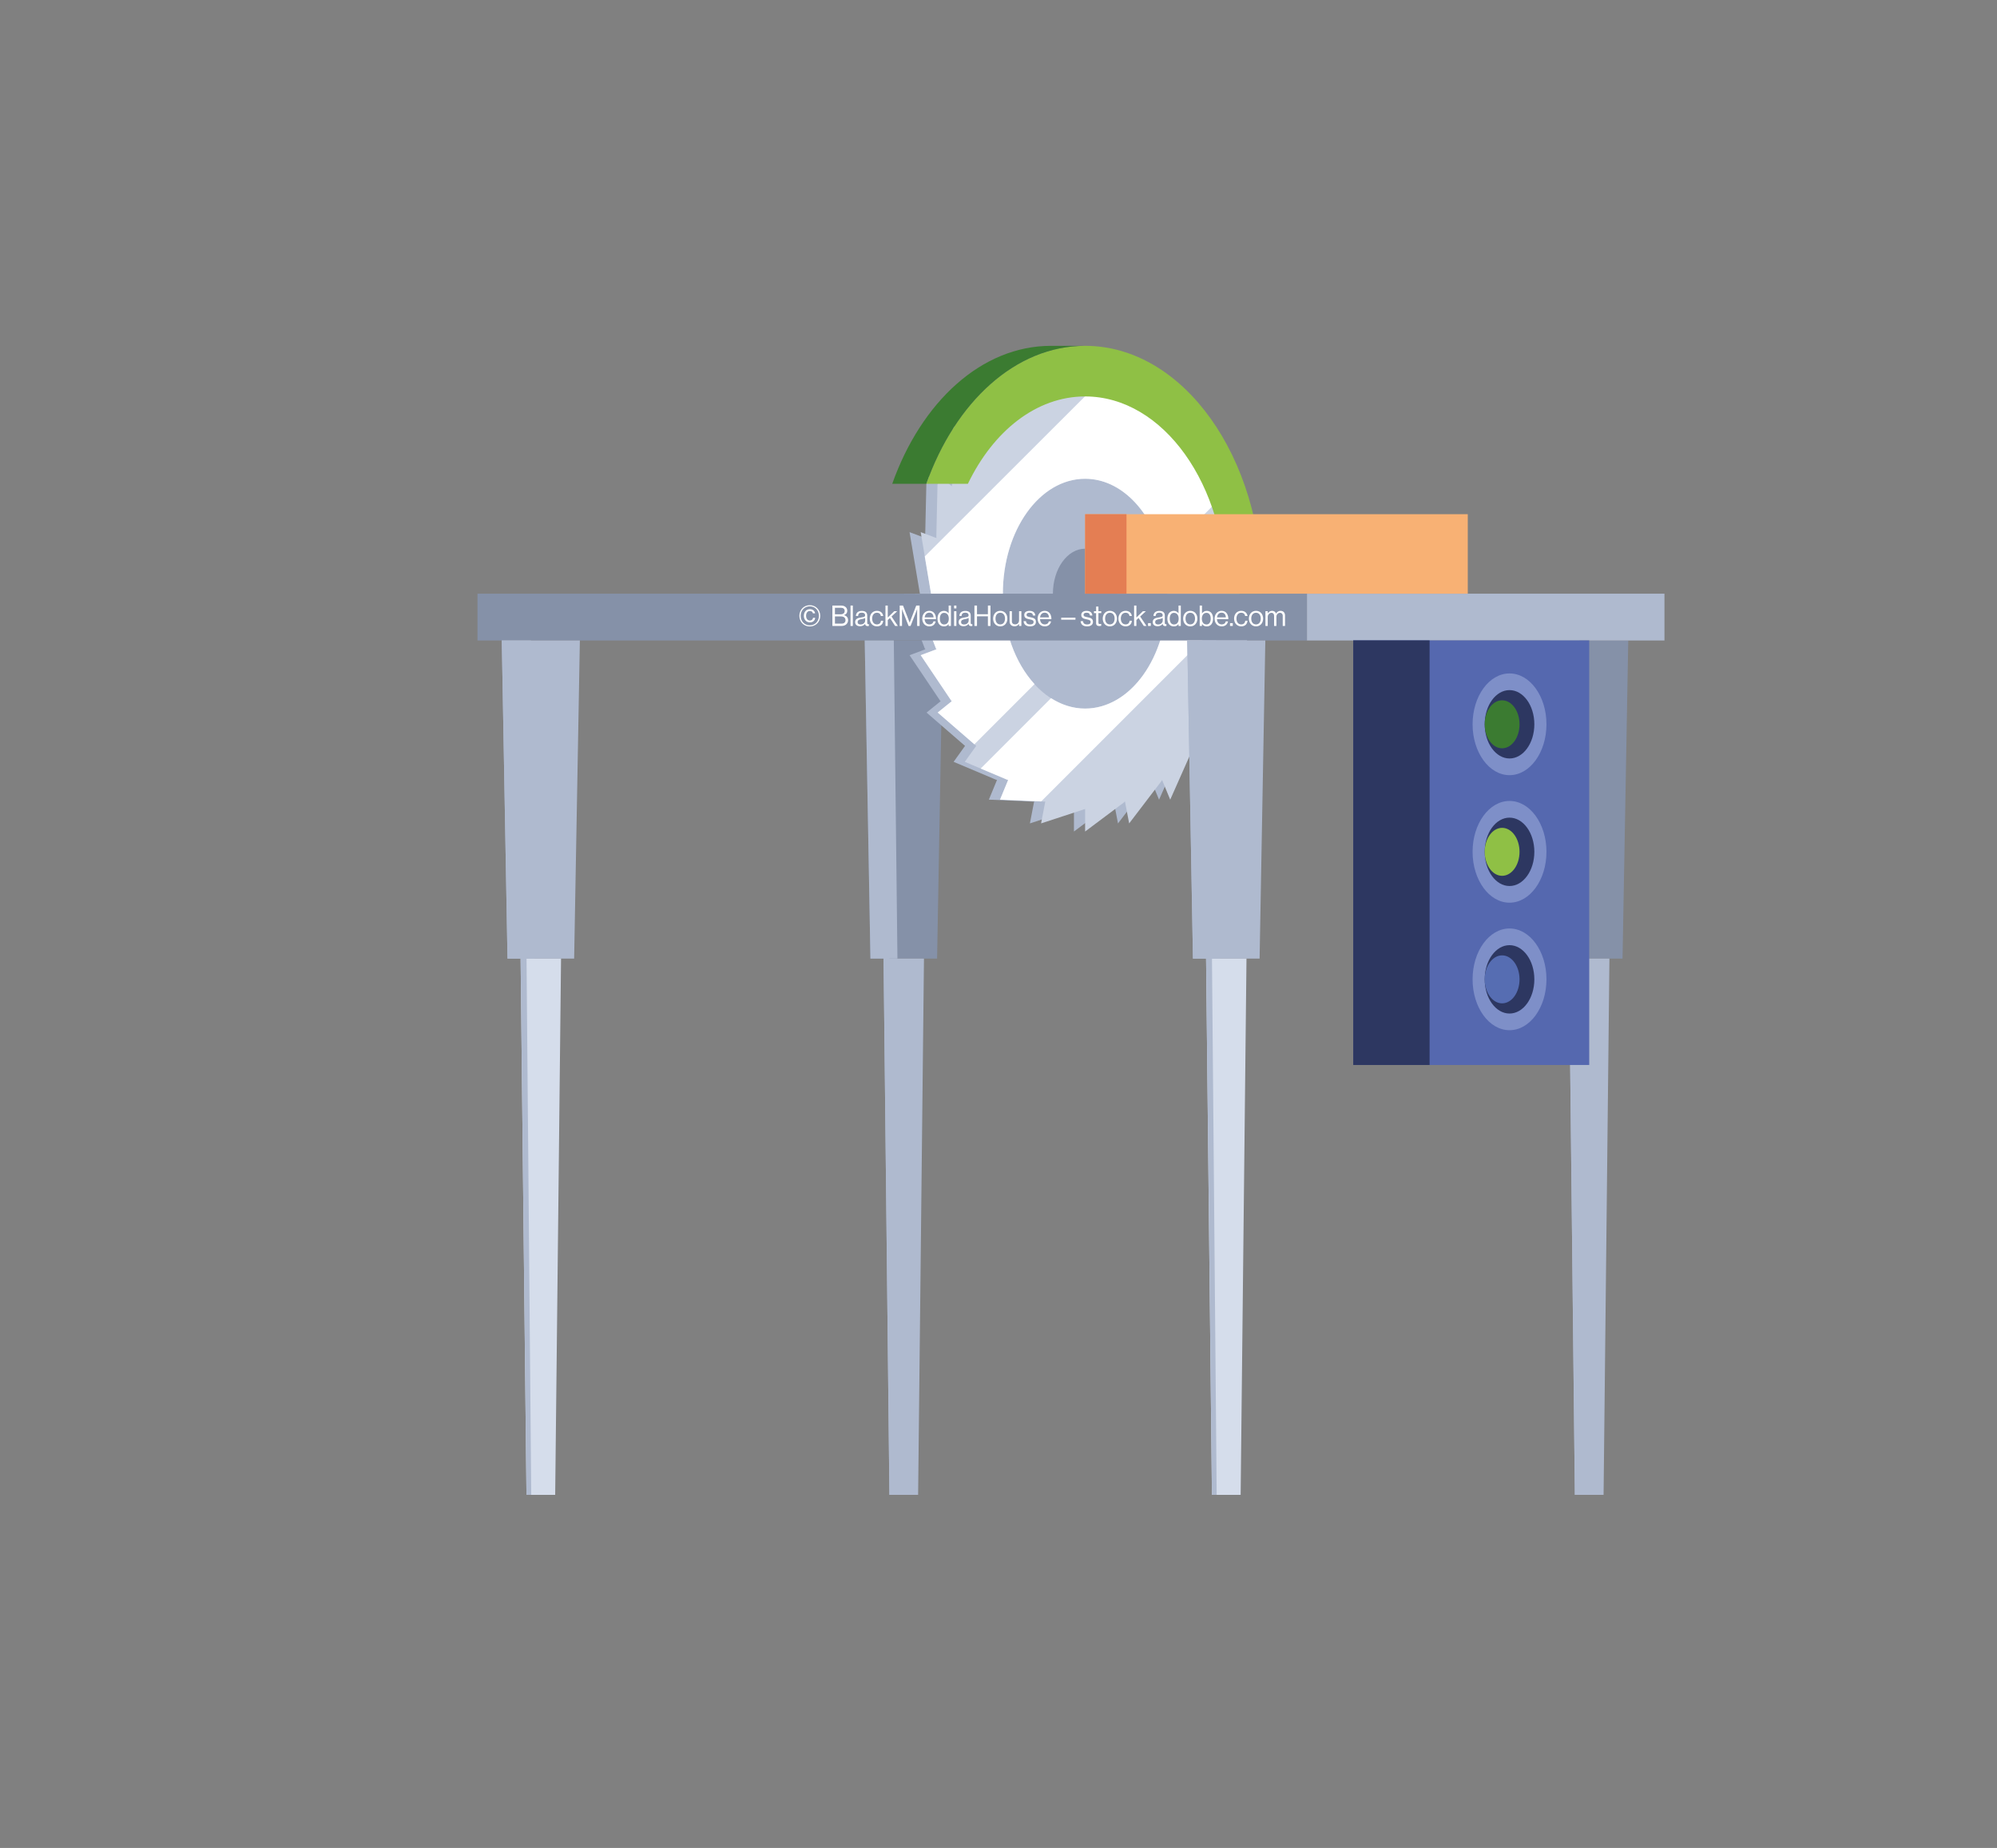 <?xml version="1.0" encoding="UTF-8"?>
<svg xmlns="http://www.w3.org/2000/svg" viewBox="0 0 139.915 129.447">
  <rect x="0" y="0" width="139.915" height="129.447" fill="#808080" stroke="none"/>
  <defs>
    <style>
      .cls-1 {
        fill: #cbd3e2;
      }

      .cls-1, .cls-2, .cls-3, .cls-4, .cls-5, .cls-6, .cls-7, .cls-8, .cls-9, .cls-10, .cls-11, .cls-12, .cls-13, .cls-14, .cls-15 {
        stroke-width: 0px;
      }

      .cls-2 {
        fill: #5568af;
      }

      .cls-3 {
        fill: #e47e53;
      }

      .cls-16 {
        isolation: isolate;
      }

      .cls-4 {
        mix-blend-mode: multiply;
      }

      .cls-4, .cls-7 {
        fill: #afbacf;
      }

      .cls-5 {
        fill: #f8b174;
      }

      .cls-6 {
        fill: #d5ddeb;
      }

      .cls-8, .cls-11 {
        fill: #fff;
      }

      .cls-9 {
        fill: #2d3761;
      }

      .cls-10 {
        fill: #3b7b31;
      }

      .cls-11 {
        mix-blend-mode: soft-light;
      }

      .cls-12 {
        fill: #8fc045;
      }

      .cls-13 {
        fill: #566db2;
      }

      .cls-14 {
        fill: #7e8fc8;
      }

      .cls-15 {
        fill: #8591a8;
      }
    </style>
  </defs>
  <g class="cls-16">
    <g id="Layer_1" data-name="Layer 1">
      <g>
        <g>
          <g>
            <polygon class="cls-15" points="65.655 67.147 60.985 67.147 60.584 44.864 66.056 44.864 65.655 67.147"/>
            <polygon class="cls-7" points="64.326 104.712 62.314 104.712 61.904 67.147 64.736 67.147 64.326 104.712"/>
          </g>
          <path class="cls-7" d="m63.726,45.897l1.099-.411c-.005-.027-.01-.055-.015-.082v.066l-1.49-3.883h1.128c0-.012.001-.023.001-.035l-.003.014-.72-4.29,1.099.412c.005-.025.009-.051.014-.076l-.021.052.099-4.404.984.794c.009-.023.02-.044.029-.067l-.03.042.912-4.218.798,1.114c.006-.008.012-.015.018-.023l-.009.007,1.662-3.745.568,1.374c.014-.011.027-.024.041-.034l-.033.012,2.3-3.016.295,1.536c.019-.007.039-.014.059-.021h-.047l2.78-2.082v1.576c.009,0,.017.002.025.002l-.01-.004,3.071-1.006-.294,1.536c.018.007.036.013.054.02l-.037-.03,3.153.139-.568,1.374c.016.013.032.028.048.041l-.03-.042,3.02,1.274-.798,1.114c.006.008.011.017.017.025l-.005-.012,2.681,2.322-.984.794c.008.019.017.038.025.057l-.009-.045,2.159,3.212-1.099.412c.005.027.01.055.015.082v-.066l1.49,3.883h-1.128c0,.012-.001.023-.001.035l.003-.014.72,4.29-1.099-.411c-.005.025-.009.051-.014.076l.021-.052-.099,4.404-.984-.794c-.009.023-.02.044-.029.067l.03-.042-.912,4.218-.798-1.114c-.006.008-.013.015-.019.024l.009-.007-1.662,3.745-.568-1.375c-.014.011-.027.023-.041.034l.033-.012-2.3,3.016-.295-1.536c-.024.009-.05.012-.074.021h.063l-2.78,2.082v-1.576c-.008,0-.017-.002-.025-.002l.01.004-3.071,1.006.295-1.536c-.018-.007-.036-.013-.054-.02l.037.03-3.153-.139.568-1.375c-.016-.013-.032-.028-.048-.041l.03.042-3.02-1.274.798-1.114c-.006-.008-.011-.017-.017-.026l.005.012-2.681-2.322.984-.794c-.008-.019-.017-.037-.025-.057l.009.045-2.159-3.212Z"/>
          <g>
            <path class="cls-1" d="m64.508,45.897l1.099-.411c-.005-.027-.01-.055-.015-.082v.066l-1.49-3.883h1.128c0-.012.001-.023.001-.035l-.003.014-.72-4.29,1.099.412c.005-.025.009-.051.014-.076l-.021.052.099-4.404.984.794c.009-.023.02-.044.029-.067l-.03.042.912-4.218.798,1.114c.006-.008.012-.015.018-.023l-.009.007,1.662-3.745.568,1.374c.014-.011.027-.024.041-.034l-.033.012,2.3-3.016.294,1.536c.02-.007.039-.014.059-.021h-.047l2.78-2.082v1.576c.008,0,.017.002.025.002l-.01-.004,3.071-1.006-.295,1.536c.018.007.036.013.055.02l-.037-.03,3.153.139-.568,1.374c.016.013.032.028.048.041l-.03-.042,3.02,1.274-.798,1.114c.006.008.011.017.017.025l-.005-.012,2.681,2.322-.984.794c.008.019.017.038.025.057l-.009-.045,2.159,3.212-1.099.412c.005.027.01.055.015.082v-.066l1.491,3.883h-1.128c0,.012-.001.023-.001.035l.003-.014.72,4.29-1.099-.411c-.005.025-.009.051-.014.076l.021-.052-.099,4.404-.984-.794c-.009.023-.02.044-.029.067l.03-.042-.912,4.218-.798-1.114c-.006.008-.013.015-.019.024l.009-.007-1.662,3.745-.568-1.375c-.014.011-.027.023-.041.034l.033-.012-2.3,3.016-.295-1.536c-.024.009-.05.012-.074.021h.063l-2.78,2.082v-1.576c-.009,0-.017-.002-.025-.002l.01.004-3.071,1.006.295-1.536c-.018-.007-.036-.013-.054-.02l.037.03-3.153-.139.568-1.375c-.016-.013-.032-.028-.048-.041l.03.042-3.02-1.274.798-1.114c-.006-.008-.011-.017-.017-.026l.005.012-2.681-2.322.984-.794c-.008-.019-.017-.037-.025-.057l.009.045-2.159-3.212Z"/>
            <path class="cls-7" d="m70.265,41.586c0,4.444,2.579,8.047,5.761,8.047s5.761-3.603,5.761-8.047-2.579-8.047-5.761-8.047-5.761,3.603-5.761,8.047Z"/>
            <path class="cls-15" d="m73.77,41.586c0,1.74,1.01,3.151,2.256,3.151s2.256-1.411,2.256-3.151-1.01-3.151-2.256-3.151-2.256,1.411-2.256,3.151Z"/>
            <path class="cls-11" d="m85.393,34.108c-.008-.019-.017-.038-.025-.057l.984-.794-2.681-2.322.005.012c-.006-.008-.011-.017-.017-.025l.797-1.114-3.02-1.274.03.042c-.016-.013-.032-.028-.048-.041l.568-1.375-3.153-.139.037.03c-.018-.007-.036-.013-.054-.02l.294-1.536-1.221.4c-3.879,3.881-8.772,8.766-13.097,13.082l.434,2.586.003-.014c0,.012-.001.023-.001.035h-1.128l1.49,3.883v-.066c.005.027.01.055.015.082l-1.099.411,2.159,3.212-.009-.045c.008.019.017.038.025.057l-.984.794,2.569,2.225,4.216-4.216c-1.348-1.473-2.219-3.761-2.219-6.337,0-4.444,2.579-8.047,5.761-8.047,2.518,0,4.653,2.261,5.437,5.406l4.308-4.308-.386-.574.009.045Z"/>
            <path class="cls-11" d="m87.5,41.586l.325-.325-1.366-3.558v.066c-.005-.027-.01-.055-.015-.082l1.099-.412-.914-1.36-4.872,4.872c.019.263.029.53.029.8,0,4.444-2.579,8.047-5.761,8.047-.852,0-1.658-.265-2.386-.729l-4.93,4.93,1.905.803-.03-.042c.016.013.032.028.048.041l-.568,1.375,2.884.127,13.97-13.97-.094-.561-.003.014c0-.012.001-.023.001-.035h.678Z"/>
          </g>
          <g>
            <polygon class="cls-15" points="113.679 67.147 109.01 67.147 108.609 44.864 114.08 44.864 113.679 67.147"/>
            <polygon class="cls-7" points="112.351 104.712 110.338 104.712 109.928 67.147 112.761 67.147 112.351 104.712"/>
            <polygon class="cls-4" points="110.647 44.864 110.902 67.147 110.343 67.147 110.672 104.712 110.338 104.712 109.928 67.147 109.01 67.147 108.609 44.864 110.647 44.864"/>
          </g>
          <rect class="cls-15" x="33.454" y="41.586" width="58.116" height="3.279"/>
          <rect class="cls-7" x="91.57" y="41.586" width="25.046" height="3.279"/>
          <g>
            <polygon class="cls-7" points="40.226 67.147 35.557 67.147 35.156 44.864 40.627 44.864 40.226 67.147"/>
            <polygon class="cls-6" points="38.898 104.712 36.885 104.712 36.475 67.147 39.308 67.147 38.898 104.712"/>
          </g>
          <g>
            <polygon class="cls-7" points="88.251 67.147 83.581 67.147 83.181 44.864 88.652 44.864 88.251 67.147"/>
            <polygon class="cls-6" points="86.923 104.712 84.91 104.712 84.5 67.147 87.332 67.147 86.923 104.712"/>
          </g>
          <rect class="cls-2" x="94.812" y="44.859" width="16.533" height="29.741"/>
          <rect class="cls-9" x="94.812" y="44.859" width="5.349" height="29.741"/>
          <g>
            <g>
              <ellipse class="cls-14" cx="105.761" cy="50.736" rx="2.588" ry="3.563"/>
              <g>
                <path class="cls-9" d="m105.761,48.341c.96,0,1.739,1.072,1.739,2.394s-.779,2.395-1.739,2.395-1.739-1.072-1.739-2.395.779-2.394,1.739-2.394Z"/>
                <path class="cls-10" d="m105.242,49.056c.674,0,1.22.752,1.22,1.68s-.546,1.68-1.22,1.68-1.22-.752-1.22-1.68.546-1.68,1.22-1.68Z"/>
              </g>
            </g>
            <g>
              <path class="cls-14" d="m105.761,56.105c1.429,0,2.588,1.595,2.588,3.563s-1.159,3.563-2.588,3.563-2.588-1.595-2.588-3.563,1.159-3.563,2.588-3.563Z"/>
              <g>
                <path class="cls-9" d="m105.761,57.274c.96,0,1.739,1.072,1.739,2.395s-.779,2.395-1.739,2.395-1.739-1.072-1.739-2.395.779-2.395,1.739-2.395Z"/>
                <path class="cls-12" d="m105.242,57.989c.674,0,1.22.752,1.22,1.68s-.546,1.68-1.22,1.68-1.22-.752-1.22-1.68.546-1.68,1.22-1.68Z"/>
              </g>
            </g>
            <g>
              <ellipse class="cls-14" cx="105.761" cy="68.601" rx="2.588" ry="3.563"/>
              <g>
                <path class="cls-9" d="m105.761,66.207c.96,0,1.739,1.072,1.739,2.395s-.779,2.395-1.739,2.395-1.739-1.072-1.739-2.395.779-2.395,1.739-2.395Z"/>
                <path class="cls-13" d="m105.242,66.922c.674,0,1.22.752,1.22,1.68s-.546,1.68-1.22,1.68-1.22-.752-1.22-1.68.546-1.68,1.22-1.68Z"/>
              </g>
            </g>
          </g>
          <path class="cls-12" d="m67.812,33.891c1.776-3.691,4.791-6.121,8.214-6.121,5.462,0,9.89,6.185,9.89,13.815h2.538c0-9.588-5.564-17.36-12.428-17.36-4.883,0-9.096,3.943-11.128,9.666h2.914Z"/>
          <path class="cls-10" d="m76.026,24.225h-2.386c-4.883,0-9.096,3.943-11.128,9.666h2.386c2.032-5.722,6.245-9.666,11.128-9.666Z"/>
          <rect class="cls-5" x="76.026" y="36.019" width="26.81" height="5.567"/>
          <rect class="cls-3" x="76.026" y="36.019" width="2.899" height="5.567"/>
        </g>
        <polygon class="cls-4" points="37.194 44.864 37.449 67.147 36.89 67.147 37.219 104.712 36.885 104.712 36.475 67.147 35.557 67.147 35.156 44.864 37.194 44.864"/>
        <polygon class="cls-4" points="62.622 44.864 62.877 67.147 62.318 67.147 62.647 104.712 62.314 104.712 61.904 67.147 60.985 67.147 60.584 44.864 62.622 44.864"/>
        <polygon class="cls-4" points="85.218 44.864 85.473 67.147 84.914 67.147 85.243 104.712 84.91 104.712 84.5 67.147 83.581 67.147 83.181 44.864 85.218 44.864"/>
      </g>
      <g>
        <path class="cls-8" d="m56.006,43.138c0-.428.319-.745.731-.745s.731.317.731.745-.319.744-.731.744-.731-.316-.731-.744Zm1.371,0c0-.384-.273-.667-.64-.667s-.64.283-.64.667.273.666.64.666.64-.282.64-.666Zm-1.056-.002c0-.264.16-.464.424-.464.212,0,.34.13.362.292h-.152c-.018-.098-.092-.164-.212-.164-.176,0-.266.146-.266.336,0,.194.104.33.266.33.132,0,.208-.084.22-.191h.148c-.002.081-.038.167-.101.226-.062.058-.147.094-.268.094-.25,0-.422-.191-.422-.458Z"/>
        <path class="cls-8" d="m58.319,42.418h.605c.15,0,.265.04.344.124.059.061.093.143.093.244,0,.158-.089.256-.23.3v.006c.162.038.288.154.288.346,0,.11-.038.204-.104.274-.079.086-.203.136-.357.136h-.638v-1.43Zm.584.612c.174,0,.277-.086.277-.234,0-.138-.094-.222-.254-.222h-.428v.456h.404Zm.046.655c.102,0,.176-.025.224-.071.04-.042.064-.099.064-.166,0-.179-.126-.267-.3-.267h-.438v.504h.45Z"/>
        <path class="cls-8" d="m59.59,42.418h.162v1.43h-.162v-1.43Z"/>
        <path class="cls-8" d="m60.611,43.704h-.002c-.062.079-.168.163-.344.163-.195,0-.35-.092-.35-.287,0-.244.192-.294.45-.334.146-.022.247-.036.247-.148,0-.115-.083-.182-.231-.182-.168,0-.252.072-.258.229h-.156c.006-.2.139-.351.412-.351.22,0,.382.082.382.328v.492c0,.083.02.13.11.109h.006v.118c-.021.008-.046.016-.088.016-.106,0-.162-.048-.179-.153Zm.005-.238v-.176c-.055.034-.148.06-.236.076-.162.029-.292.058-.292.21,0,.138.108.168.214.168.216,0,.314-.158.314-.278Z"/>
        <path class="cls-8" d="m60.939,43.332c0-.3.192-.544.5-.544.244,0,.405.14.441.36h-.164c-.023-.141-.121-.227-.277-.227-.22,0-.334.183-.334.41s.114.407.334.407c.168,0,.268-.096.282-.256h.159c-.021.248-.184.393-.441.393-.308,0-.5-.244-.5-.544Z"/>
        <path class="cls-8" d="m62.35,43.29l-.152.144v.414h-.161v-1.43h.161v.838l.454-.441h.206l-.396.371.443.662h-.189l-.366-.558Z"/>
        <path class="cls-8" d="m63.037,42.418h.23l.463,1.188h.005l.459-1.188h.234v1.43h-.172v-1.176h-.004s-.038.112-.064.181l-.392.995h-.138l-.392-.995c-.028-.072-.064-.181-.064-.181h-.004v1.176h-.162v-1.43Z"/>
        <path class="cls-8" d="m64.615,43.332c0-.3.196-.544.49-.544.31,0,.476.24.476.582h-.8c.012.21.126.369.334.369.149,0,.25-.071.286-.212h.157c-.048.223-.21.349-.443.349-.315,0-.5-.244-.5-.544Zm.17-.084h.622c-.01-.206-.116-.332-.302-.332-.192,0-.296.145-.32.332Z"/>
        <path class="cls-8" d="m65.682,43.334c0-.344.198-.544.454-.544.146,0,.258.072.323.17h.005v-.542h.161v1.43h-.161v-.126h-.005c-.077.1-.174.156-.319.156-.282,0-.458-.212-.458-.544Zm.792.002c0-.24-.116-.408-.33-.408-.196,0-.296.177-.296.408,0,.233.1.406.298.406.229,0,.328-.173.328-.406Z"/>
        <path class="cls-8" d="m66.846,42.418h.161v.2h-.161v-.2Zm0,.396h.161v1.033h-.161v-1.033Z"/>
        <path class="cls-8" d="m67.861,43.704h-.002c-.062.079-.168.163-.344.163-.195,0-.35-.092-.35-.287,0-.244.192-.294.45-.334.146-.022.247-.036.247-.148,0-.115-.083-.182-.231-.182-.168,0-.252.072-.258.229h-.156c.006-.2.139-.351.412-.351.22,0,.382.082.382.328v.492c0,.083.02.13.11.109h.006v.118c-.021.008-.046.016-.088.016-.106,0-.162-.048-.179-.153Zm.005-.238v-.176c-.055.034-.148.06-.236.076-.162.029-.292.058-.292.21,0,.138.108.168.214.168.216,0,.314-.158.314-.278Z"/>
        <path class="cls-8" d="m68.271,42.418h.18v.608h.764v-.608h.18v1.43h-.18v-.676h-.764v.676h-.18v-1.43Z"/>
        <path class="cls-8" d="m69.581,43.332c0-.3.192-.544.5-.544.31,0,.498.244.498.544s-.188.544-.498.544c-.308,0-.5-.244-.5-.544Zm.832,0c0-.228-.112-.41-.332-.41s-.334.183-.334.41.114.407.334.407.332-.18.332-.407Z"/>
        <path class="cls-8" d="m71.399,43.847v-.142h-.004c-.074.1-.162.166-.312.166-.212,0-.349-.128-.349-.342v-.716h.162v.711c0,.135.086.212.232.212.164,0,.27-.123.27-.287v-.636h.162v1.033h-.162Z"/>
        <path class="cls-8" d="m71.716,43.512h.166c.021.18.142.23.296.23.17,0,.239-.074.239-.17,0-.116-.079-.146-.27-.187-.204-.042-.386-.084-.386-.31,0-.172.132-.284.372-.284.256,0,.382.122.405.324h-.166c-.016-.136-.09-.196-.243-.196-.148,0-.208.066-.208.148,0,.111.1.134.277.17.208.042.382.088.382.325,0,.208-.17.314-.407.314-.284,0-.442-.134-.458-.366Z"/>
        <path class="cls-8" d="m72.699,43.332c0-.3.196-.544.49-.544.31,0,.476.24.476.582h-.8c.012.21.126.369.334.369.149,0,.25-.071.286-.212h.157c-.048.223-.21.349-.443.349-.315,0-.5-.244-.5-.544Zm.17-.084h.622c-.01-.206-.116-.332-.302-.332-.192,0-.296.145-.32.332Z"/>
        <path class="cls-8" d="m74.35,43.269h.999v.139h-.999v-.139Z"/>
        <path class="cls-8" d="m75.712,43.512h.166c.021.18.142.23.296.23.17,0,.239-.074.239-.17,0-.116-.079-.146-.27-.187-.204-.042-.386-.084-.386-.31,0-.172.132-.284.372-.284.256,0,.382.122.405.324h-.166c-.016-.136-.09-.196-.243-.196-.148,0-.208.066-.208.148,0,.111.1.134.277.17.208.042.382.088.382.325,0,.208-.17.314-.407.314-.284,0-.442-.134-.458-.366Z"/>
        <path class="cls-8" d="m76.647,42.814h.15v-.326h.161v.326h.2v.132h-.2v.672c0,.071.038.096.104.096.032,0,.067-.008.086-.014h.006v.14c-.038.008-.082.014-.13.014-.132,0-.228-.054-.228-.2v-.707h-.15v-.132Z"/>
        <path class="cls-8" d="m77.26,43.332c0-.3.192-.544.5-.544.31,0,.498.244.498.544s-.188.544-.498.544c-.308,0-.5-.244-.5-.544Zm.832,0c0-.228-.112-.41-.332-.41s-.334.183-.334.41.114.407.334.407.332-.18.332-.407Z"/>
        <path class="cls-8" d="m78.361,43.332c0-.3.192-.544.5-.544.244,0,.405.14.441.36h-.164c-.023-.141-.121-.227-.277-.227-.22,0-.334.183-.334.41s.114.407.334.407c.168,0,.268-.096.282-.256h.159c-.021.248-.184.393-.441.393-.308,0-.5-.244-.5-.544Z"/>
        <path class="cls-8" d="m79.771,43.29l-.152.144v.414h-.161v-1.43h.161v.838l.454-.441h.206l-.396.371.443.662h-.189l-.366-.558Z"/>
        <path class="cls-8" d="m80.434,43.649h.194v.198h-.194v-.198Z"/>
        <path class="cls-8" d="m81.459,43.704h-.002c-.062.079-.168.163-.344.163-.195,0-.35-.092-.35-.287,0-.244.192-.294.45-.334.146-.022.247-.036.247-.148,0-.115-.083-.182-.231-.182-.168,0-.252.072-.258.229h-.156c.006-.2.139-.351.412-.351.22,0,.382.082.382.328v.492c0,.083.02.13.11.109h.006v.118c-.021.008-.046.016-.088.016-.106,0-.162-.048-.179-.153Zm.005-.238v-.176c-.055.034-.148.06-.236.076-.162.029-.292.058-.292.21,0,.138.108.168.214.168.216,0,.314-.158.314-.278Z"/>
        <path class="cls-8" d="m81.787,43.334c0-.344.198-.544.454-.544.146,0,.258.072.323.17h.005v-.542h.161v1.43h-.161v-.126h-.005c-.077.1-.174.156-.319.156-.282,0-.458-.212-.458-.544Zm.792.002c0-.24-.116-.408-.33-.408-.196,0-.296.177-.296.408,0,.233.1.406.298.406.229,0,.328-.173.328-.406Z"/>
        <path class="cls-8" d="m82.894,43.332c0-.3.192-.544.5-.544.31,0,.498.244.498.544s-.188.544-.498.544c-.308,0-.5-.244-.5-.544Zm.832,0c0-.228-.112-.41-.332-.41s-.334.183-.334.41.114.407.334.407.332-.18.332-.407Z"/>
        <path class="cls-8" d="m84.219,43.712h-.004v.136h-.161v-1.43h.161v.544h.004c.078-.105.183-.172.332-.172.262,0,.44.2.44.544,0,.332-.166.544-.446.544-.14,0-.242-.05-.326-.166Zm.606-.376c0-.231-.095-.408-.29-.408-.226,0-.33.185-.33.408,0,.231.108.406.328.406.197,0,.292-.173.292-.406Z"/>
        <path class="cls-8" d="m85.096,43.332c0-.3.196-.544.49-.544.31,0,.476.24.476.582h-.8c.012.21.126.369.334.369.149,0,.25-.071.286-.212h.157c-.048.223-.21.349-.443.349-.315,0-.5-.244-.5-.544Zm.17-.084h.622c-.01-.206-.116-.332-.302-.332-.192,0-.296.145-.32.332Z"/>
        <path class="cls-8" d="m86.178,43.649h.194v.198h-.194v-.198Z"/>
        <path class="cls-8" d="m86.462,43.332c0-.3.192-.544.5-.544.244,0,.405.14.441.36h-.164c-.023-.141-.121-.227-.277-.227-.22,0-.334.183-.334.41s.114.407.334.407c.168,0,.268-.096.282-.256h.159c-.021.248-.184.393-.441.393-.308,0-.5-.244-.5-.544Z"/>
        <path class="cls-8" d="m87.5,43.332c0-.3.192-.544.5-.544.31,0,.498.244.498.544s-.188.544-.498.544c-.308,0-.5-.244-.5-.544Zm.832,0c0-.228-.112-.41-.332-.41s-.334.183-.334.41.114.407.334.407.332-.18.332-.407Z"/>
        <path class="cls-8" d="m88.66,42.814h.161v.147h.004c.064-.1.175-.172.305-.172.126,0,.226.064.27.185h.004c.066-.118.189-.185.315-.185.185,0,.314.118.314.332v.726h-.162v-.718c0-.128-.086-.204-.189-.204-.135,0-.254.116-.254.278v.644h-.162v-.718c0-.128-.072-.204-.178-.204-.126,0-.267.116-.267.278v.644h-.161v-1.033Z"/>
      </g>
    </g>
  </g>
</svg>